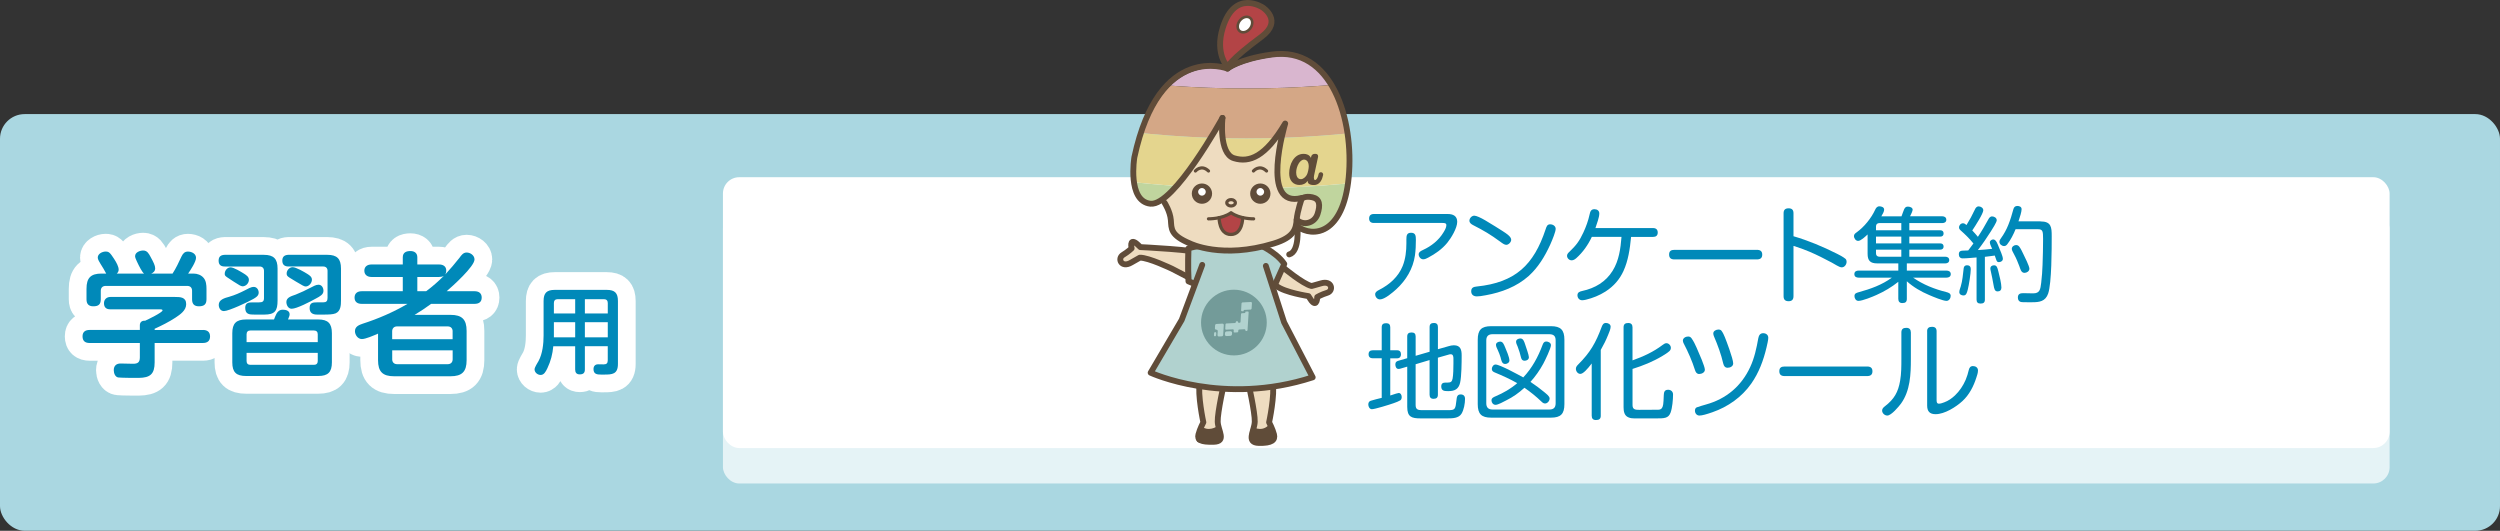 <?xml version="1.0" encoding="UTF-8"?><svg id="_レイヤー_2" xmlns="http://www.w3.org/2000/svg" xmlns:xlink="http://www.w3.org/1999/xlink" viewBox="0 0 1132.81 240.51"><rect x="0" y="0" width="1132.81" height="240.51" fill="#333333" stroke="none"/><defs><style>.cls-1,.cls-2,.cls-3,.cls-4,.cls-5,.cls-6,.cls-7{fill:none;}.cls-8{clip-path:url(#clippath);}.cls-2{stroke-width:1.5px;}.cls-2,.cls-3,.cls-4,.cls-5,.cls-6{stroke-linecap:round;stroke-linejoin:round;}.cls-2,.cls-3,.cls-4,.cls-6,.cls-7{stroke:#604c39;}.cls-9{fill:#0089b9;}.cls-10{fill:#ff5582;}.cls-11{fill:#e4d58e;}.cls-12{fill:#eedcc0;}.cls-13{fill:#fff;}.cls-14{fill:#e5f3f6;}.cls-15{fill:#739b99;}.cls-16{fill:#b34446;}.cls-17{fill:#b1d2cf;}.cls-18{fill:#c0d59e;}.cls-19{fill:#aad7e1;}.cls-20{fill:#d4a786;}.cls-21{fill:#d9b6cf;}.cls-22{fill:#604c39;}.cls-3{stroke-width:1.46px;}.cls-4{stroke-width:2.66px;}.cls-5{stroke:#fff;stroke-width:16.06px;}.cls-6{stroke-width:2.75px;}.cls-7{stroke-miterlimit:10;stroke-width:1.19px;}</style><clipPath id="clippath"><path class="cls-1" d="m576.75,25.78c-15.01,2.12-19.97,6.36-19.97,6.36,0,0-30.97-12.23-42.2,40.17,0,0-3.3,19.87,7.27,21.05,10.57,1.18,32.65-38.89,32.65-38.89,0,0-1.75,16.15,5.22,18.27,6.97,2.12,14.21-.53,23.21-15.71,0,0-11.73,38.83,7.51,33.71l-1.99,12.92c7,5.19,20.78,3.68,23.26-22.27,2.34-24.56-6.51-55.91-30.7-55.91-1.37,0-2.78.1-4.25.31"/></clipPath></defs><g id="_レイアウト"><rect class="cls-19" y="51.7" width="1132.81" height="188.8" rx="11.18" ry="11.18"/><rect class="cls-14" x="327.58" y="96.36" width="755.21" height="122.72" rx="7.38" ry="7.38"/><rect class="cls-13" x="327.58" y="80.3" width="755.21" height="122.72" rx="7.38" ry="7.38"/><path class="cls-13" d="m91.98,149.51c1.91,0,3.2.86,3.2,2.95s-1.29,2.95-3.2,2.95h-21.91v8.8c0,5.29-2.03,6.96-7.2,7.02-2.09,0-7.26,0-9.17-.18-1.48-.12-2.15-1.91-2.15-3.32,0-1.97,1.17-3.02,3.08-3.02s3.75.12,5.66.12c2.09,0,3.08-.62,3.08-2.89v-6.52h-22.77c-2.03,0-3.2-.92-3.2-3.02s1.35-2.89,3.2-2.89h22.77v-2.15c0-1.23.8-2.03,2.03-2.03h.37c1.11-.49,7.88-3.75,7.88-4.68,0-.49-.74-.49-1.11-.49h-22.59c-1.85,0-2.83-.92-2.83-2.77,0-1.72,1.23-2.83,2.89-2.83h29.24c2.46,0,5.11.06,5.11,3.26,0,2.89-2.71,4.68-4.92,6.16-2.83,1.85-6.09,3.51-9.36,4.99v.55h21.91Zm-26.71-25.54c-.86-.68-2.09-3.02-3.32-5.66-.37-.8-.74-1.66-.74-2.22,0-1.79,2.22-2.58,3.69-2.58,1.79,0,2.52,1.42,3.26,2.77,1.42,2.59,2.15,4.06,2.15,5.29s-.74,1.97-1.79,2.4h9.66c1.6-2.46,2.83-5.11,4.06-7.76.62-1.29,1.42-2.22,2.89-2.22,1.66,0,3.69.92,3.69,2.83,0,1.79-2.52,5.6-3.57,7.14h2.4c1.72,0,3.51.62,4.62,1.97,1.11,1.29,1.29,3.26,1.29,4.92v4.74c0,2.4-1.17,3.2-3.45,3.2-2.09,0-3.08-1.05-3.08-3.14v-3.88c0-1.42-.8-2.22-2.22-2.22h-36.93c-1.42,0-2.22.86-2.22,2.22v3.82c0,2.4-1.11,3.2-3.39,3.2-2.09,0-3.08-1.05-3.08-3.14v-4.8c0-4.92,1.91-6.89,6.83-6.89h2.09c-.31-.62-.86-1.6-1.23-2.22-2.22-3.57-2.59-4.19-2.59-5.05,0-1.72,2.09-2.71,3.57-2.71s1.97.49,3.75,3.2c1.17,1.79,2.15,3.63,2.15,4.99,0,.68-.31,1.35-.86,1.79h12.31Z"/><path class="cls-13" d="m119.55,115.47c4.43,0,6.22,1.78,6.22,6.22v14.46c0,4.68-1.17,6.4-6.03,6.4h-4.31c-2.4,0-4.31-.06-4.31-3.08,0-2.34,1.6-2.46,3.51-2.46h2.77c1.48,0,2.22-.37,2.22-1.91v-12.37c0-1.23-.74-1.97-1.97-1.97h-15.76c-1.79,0-2.83-.74-2.83-2.65s1.05-2.58,2.83-2.65h17.67Zm-15.57,18.96c2.4-.68,4.86-1.79,7.14-2.95,1.11-.55,2.52-1.48,3.88-1.48s2.22,1.29,2.22,2.59c0,1.48-1.29,2.22-2.46,2.89-2.22,1.29-11.08,5.48-13.3,5.48-1.54,0-2.34-1.42-2.34-2.83,0-2.34,2.58-3.08,4.86-3.69Zm.49-13.3c1.42,0,4.74,2.03,6.03,2.83,1.05.68,2.28,1.42,2.28,2.83,0,1.54-1.35,2.95-2.89,2.95-.37,0-.92-.25-1.35-.49-.43-.25-4.8-2.96-5.66-3.63-.92-.68-1.05-.86-1.05-1.6,0-1.48,1.23-2.89,2.65-2.89Zm20.8,21.05c.55-.98,1.35-1.85,2.89-1.85,1.35,0,3.08.43,3.08,2.09,0,.8-.49,1.6-.74,2.34h13.73c4.37,0,6.16,1.79,6.16,6.22v13.23c0,4.43-1.79,6.16-6.16,6.16h-32.75c-4.43,0-6.22-1.72-6.22-6.16v-13.23c0-4.43,1.79-6.22,6.22-6.22h12.68c.37-.92.68-1.79,1.11-2.58Zm18.71,9.29c0-1.11-.62-1.72-1.72-1.72h-28.81c-1.11,0-1.72.62-1.72,1.72v3.57h32.25v-3.57Zm-32.25,8.43v3.69c0,1.11.62,1.72,1.72,1.72h28.81c1.11,0,1.72-.62,1.72-1.72v-3.69h-32.25Zm36.56-44.44c4.43,0,6.22,1.78,6.22,6.22v14.46c0,2.15-.12,4.86-2.46,5.85-1.17.49-3.2.55-5.11.55h-3.32c-1.97,0-3.32-.8-3.32-2.95,0-2.4,1.35-2.59,3.32-2.59h2.77c1.48,0,2.03-.55,2.03-2.03v-12.25c0-1.23-.74-1.97-1.97-1.97h-15.7c-1.72,0-2.83-.74-2.83-2.65s1.11-2.58,2.83-2.65h17.54Zm-1.72,16.31c0,1.66-1.48,2.46-3.45,3.51-2.58,1.42-8.68,4.62-10.96,4.62-1.6,0-2.4-1.72-2.4-3.08,0-2.15,2.58-2.71,4.19-3.32,2.34-.92,4.68-2.03,6.89-3.2,1.05-.49,2.22-1.29,3.45-1.29,1.54,0,2.28,1.42,2.28,2.77Zm-9.6-2.52c-1.85-1.05-3.94-2.28-5.79-3.45-1.17-.74-1.29-1.17-1.29-1.91,0-1.42,1.29-2.83,2.71-2.83,1.54,0,5.36,2.22,6.71,3.08.99.62,2.03,1.35,2.03,2.59,0,1.48-1.35,3.08-2.83,3.08-.37,0-.74-.12-1.54-.55Z"/><path class="cls-13" d="m208.24,116.76c.8-1.11,1.66-2.34,3.2-2.34,1.66,0,3.57,1.29,3.57,3.14,0,3.2-9.97,12.13-12.62,14.4h12.68c1.85,0,3.2.86,3.2,2.89s-1.35,2.83-3.2,2.83h-19.7c-2.46,1.79-4.92,3.45-7.51,4.99h16.31c5.17,0,7.26,2.09,7.26,7.26v13.3c0,5.17-2.09,7.26-7.26,7.26h-25.61c-5.17,0-7.26-2.09-7.26-7.26v-12.06c-2.09.92-5.66,2.46-7.32,2.46-1.85,0-3.14-1.91-3.14-3.57,0-2.09,1.85-2.83,3.51-3.39,7.08-2.28,13.91-5.23,20.31-8.99h-20.8c-1.85,0-3.2-.86-3.2-2.83s1.35-2.89,3.2-2.89h18.65v-6.46h-14.22c-1.72,0-3.2-.92-3.2-2.83s1.42-2.83,3.2-2.83h14.22v-3.26c0-2.15,1.54-2.83,3.45-2.83s3.14.98,3.14,2.83v3.26h9.91c1.79,0,3.2.86,3.2,2.77,0,.62-.12,1.17-.43,1.72,2.28-2.46,4.43-4.99,6.46-7.57Zm-3.14,33.36c0-1.35-.86-2.22-2.22-2.22h-22.96c-1.35,0-2.22.86-2.22,2.22v3.57h27.39v-3.57Zm-27.39,12.68c0,1.35.86,2.22,2.22,2.22h22.96c1.35,0,2.22-.86,2.22-2.22v-4.06h-27.39v4.06Zm21.3-37.3h-9.91v6.46h4c2.83-2.09,5.48-4.43,8-6.96-.62.37-1.35.49-2.09.49Z"/><path class="cls-10" d="m265.02,156.89v10.55c0,1.59-.78,2.2-2.33,2.2-1.46,0-2.07-.82-2.07-2.2v-10.55h-9.91c-.34,3.62-1.12,6.68-2.67,9.95-.78,1.68-1.59,3.06-3.06,3.06-1.38,0-2.76-1.12-2.76-2.54,0-.9,1.33-2.93,1.81-3.79,1.81-3.32,2.28-7.8,2.28-11.54v-15.64c0-3.62,1.42-5.04,5.04-5.04h23.61c3.62,0,5.04,1.42,5.04,5.04v28.52c0,4.7-2.63,4.82-6.29,4.82h-1.38c-1.72,0-3.4-.17-3.4-2.46,0-1.33.69-2.2,2.11-2.2.82,0,1.68.04,2.5.04,1.29,0,1.85-.52,1.85-1.85v-6.38h-10.38Zm-4.39-21.32h-7.97c-1.08,0-1.68.65-1.68,1.72v4.74h9.65v-6.46Zm-9.65,10.42v6.85h9.65v-6.85h-9.65Zm24.42-3.96v-4.74c0-1.08-.6-1.72-1.68-1.72h-8.7v6.46h10.38Zm-10.38,3.96v6.85h10.38v-6.85h-10.38Z"/><path class="cls-5" d="m91.98,149.51c1.91,0,3.2.86,3.2,2.95s-1.29,2.95-3.2,2.95h-21.91v8.8c0,5.29-2.03,6.96-7.2,7.02-2.09,0-7.26,0-9.17-.18-1.48-.12-2.15-1.91-2.15-3.32,0-1.97,1.17-3.02,3.08-3.02s3.75.12,5.66.12c2.09,0,3.08-.62,3.08-2.89v-6.52h-22.77c-2.03,0-3.2-.92-3.2-3.02s1.35-2.89,3.2-2.89h22.77v-2.15c0-1.23.8-2.03,2.03-2.03h.37c1.11-.49,7.88-3.75,7.88-4.68,0-.49-.74-.49-1.11-.49h-22.59c-1.85,0-2.83-.92-2.83-2.77,0-1.72,1.23-2.83,2.89-2.83h29.24c2.46,0,5.11.06,5.11,3.26,0,2.89-2.71,4.68-4.92,6.16-2.83,1.85-6.09,3.51-9.36,4.99v.55h21.91Zm-26.71-25.54c-.86-.68-2.09-3.02-3.32-5.66-.37-.8-.74-1.66-.74-2.22,0-1.79,2.22-2.58,3.69-2.58,1.79,0,2.52,1.42,3.26,2.77,1.42,2.59,2.15,4.06,2.15,5.29s-.74,1.97-1.79,2.4h9.66c1.6-2.46,2.83-5.11,4.06-7.76.62-1.29,1.42-2.22,2.89-2.22,1.66,0,3.69.92,3.69,2.83,0,1.79-2.52,5.6-3.57,7.14h2.4c1.72,0,3.51.62,4.62,1.97,1.11,1.29,1.29,3.26,1.29,4.92v4.74c0,2.4-1.17,3.2-3.45,3.2-2.09,0-3.08-1.05-3.08-3.14v-3.88c0-1.42-.8-2.22-2.22-2.22h-36.93c-1.42,0-2.22.86-2.22,2.22v3.82c0,2.4-1.11,3.2-3.39,3.2-2.09,0-3.08-1.05-3.08-3.14v-4.8c0-4.92,1.91-6.89,6.83-6.89h2.09c-.31-.62-.86-1.6-1.23-2.22-2.22-3.57-2.59-4.19-2.59-5.05,0-1.72,2.09-2.71,3.57-2.71s1.97.49,3.75,3.2c1.17,1.79,2.15,3.63,2.15,4.99,0,.68-.31,1.35-.86,1.79h12.31Z"/><path class="cls-5" d="m119.55,115.47c4.43,0,6.22,1.78,6.22,6.22v14.46c0,4.68-1.17,6.4-6.03,6.4h-4.31c-2.4,0-4.31-.06-4.31-3.08,0-2.34,1.6-2.46,3.51-2.46h2.77c1.48,0,2.22-.37,2.22-1.91v-12.37c0-1.23-.74-1.97-1.97-1.97h-15.76c-1.79,0-2.83-.74-2.83-2.65s1.05-2.58,2.83-2.65h17.67Zm-15.57,18.96c2.4-.68,4.86-1.79,7.14-2.95,1.11-.55,2.52-1.48,3.88-1.48s2.22,1.29,2.22,2.59c0,1.48-1.29,2.22-2.46,2.89-2.22,1.29-11.08,5.48-13.3,5.48-1.54,0-2.34-1.42-2.34-2.83,0-2.34,2.58-3.08,4.86-3.69Zm.49-13.3c1.42,0,4.74,2.03,6.03,2.83,1.05.68,2.28,1.42,2.28,2.83,0,1.54-1.35,2.95-2.89,2.95-.37,0-.92-.25-1.35-.49-.43-.25-4.8-2.96-5.66-3.63-.92-.68-1.05-.86-1.05-1.6,0-1.48,1.23-2.89,2.65-2.89Zm20.8,21.05c.55-.98,1.35-1.85,2.89-1.85,1.35,0,3.08.43,3.08,2.09,0,.8-.49,1.6-.74,2.34h13.73c4.37,0,6.16,1.79,6.16,6.22v13.23c0,4.43-1.79,6.16-6.16,6.16h-32.75c-4.43,0-6.22-1.72-6.22-6.16v-13.23c0-4.43,1.79-6.22,6.22-6.22h12.68c.37-.92.68-1.79,1.11-2.58Zm18.71,9.29c0-1.11-.62-1.72-1.72-1.72h-28.81c-1.11,0-1.72.62-1.72,1.72v3.57h32.25v-3.57Zm-32.25,8.43v3.69c0,1.11.62,1.72,1.72,1.72h28.81c1.11,0,1.72-.62,1.72-1.72v-3.69h-32.25Zm36.56-44.44c4.43,0,6.22,1.78,6.22,6.22v14.46c0,2.15-.12,4.86-2.46,5.85-1.17.49-3.2.55-5.11.55h-3.32c-1.97,0-3.32-.8-3.32-2.95,0-2.4,1.35-2.59,3.32-2.59h2.77c1.48,0,2.03-.55,2.03-2.03v-12.25c0-1.23-.74-1.97-1.97-1.97h-15.7c-1.72,0-2.83-.74-2.83-2.65s1.11-2.58,2.83-2.65h17.54Zm-1.72,16.31c0,1.66-1.48,2.46-3.45,3.51-2.58,1.42-8.68,4.62-10.96,4.62-1.6,0-2.4-1.72-2.4-3.08,0-2.15,2.58-2.71,4.19-3.32,2.34-.92,4.68-2.03,6.89-3.2,1.05-.49,2.22-1.29,3.45-1.29,1.54,0,2.28,1.42,2.28,2.77Zm-9.6-2.52c-1.85-1.05-3.94-2.28-5.79-3.45-1.17-.74-1.29-1.17-1.29-1.91,0-1.42,1.29-2.83,2.71-2.83,1.54,0,5.36,2.22,6.71,3.08.99.62,2.03,1.35,2.03,2.59,0,1.48-1.35,3.08-2.83,3.08-.37,0-.74-.12-1.54-.55Z"/><path class="cls-5" d="m208.24,116.76c.8-1.11,1.66-2.34,3.2-2.34,1.66,0,3.57,1.29,3.57,3.14,0,3.2-9.97,12.13-12.62,14.4h12.68c1.85,0,3.2.86,3.2,2.89s-1.35,2.83-3.2,2.83h-19.7c-2.46,1.79-4.92,3.45-7.51,4.99h16.31c5.17,0,7.26,2.09,7.26,7.26v13.3c0,5.17-2.09,7.26-7.26,7.26h-25.61c-5.17,0-7.26-2.09-7.26-7.26v-12.06c-2.09.92-5.66,2.46-7.32,2.46-1.85,0-3.14-1.91-3.14-3.57,0-2.09,1.85-2.83,3.51-3.39,7.08-2.28,13.91-5.23,20.31-8.99h-20.8c-1.85,0-3.2-.86-3.2-2.83s1.35-2.89,3.2-2.89h18.65v-6.46h-14.22c-1.72,0-3.2-.92-3.2-2.83s1.42-2.83,3.2-2.83h14.22v-3.26c0-2.15,1.54-2.83,3.45-2.83s3.14.98,3.14,2.83v3.26h9.91c1.79,0,3.2.86,3.2,2.77,0,.62-.12,1.17-.43,1.72,2.28-2.46,4.43-4.99,6.46-7.57Zm-3.14,33.36c0-1.35-.86-2.22-2.22-2.22h-22.96c-1.35,0-2.22.86-2.22,2.22v3.57h27.39v-3.57Zm-27.39,12.68c0,1.35.86,2.22,2.22,2.22h22.96c1.35,0,2.22-.86,2.22-2.22v-4.06h-27.39v4.06Zm21.3-37.3h-9.91v6.46h4c2.83-2.09,5.48-4.43,8-6.96-.62.37-1.35.49-2.09.49Z"/><path class="cls-5" d="m265.02,156.89v10.55c0,1.59-.78,2.2-2.33,2.2-1.46,0-2.07-.82-2.07-2.2v-10.55h-9.91c-.34,3.62-1.12,6.68-2.67,9.95-.78,1.68-1.59,3.06-3.06,3.06-1.38,0-2.76-1.12-2.76-2.54,0-.9,1.33-2.93,1.81-3.79,1.81-3.32,2.28-7.8,2.28-11.54v-15.64c0-3.62,1.42-5.04,5.04-5.04h23.61c3.62,0,5.04,1.42,5.04,5.04v28.52c0,4.7-2.63,4.82-6.29,4.82h-1.38c-1.72,0-3.4-.17-3.4-2.46,0-1.33.69-2.2,2.11-2.2.82,0,1.68.04,2.5.04,1.29,0,1.85-.52,1.85-1.85v-6.38h-10.38Zm-4.39-21.32h-7.97c-1.08,0-1.68.65-1.68,1.72v4.74h9.65v-6.46Zm-9.65,10.42v6.85h9.65v-6.85h-9.65Zm24.42-3.96v-4.74c0-1.08-.6-1.72-1.68-1.72h-8.7v6.46h10.38Zm-10.38,3.96v6.85h10.38v-6.85h-10.38Z"/><path class="cls-9" d="m91.98,149.51c1.91,0,3.2.86,3.2,2.95s-1.29,2.95-3.2,2.95h-21.91v8.8c0,5.29-2.03,6.96-7.2,7.02-2.09,0-7.26,0-9.17-.18-1.48-.12-2.15-1.91-2.15-3.32,0-1.97,1.17-3.02,3.08-3.02s3.75.12,5.66.12c2.09,0,3.08-.62,3.08-2.89v-6.52h-22.77c-2.03,0-3.2-.92-3.2-3.02s1.35-2.89,3.2-2.89h22.77v-2.15c0-1.23.8-2.03,2.03-2.03h.37c1.11-.49,7.88-3.75,7.88-4.68,0-.49-.74-.49-1.11-.49h-22.59c-1.85,0-2.83-.92-2.83-2.77,0-1.72,1.23-2.83,2.89-2.83h29.24c2.46,0,5.11.06,5.11,3.26,0,2.89-2.71,4.68-4.92,6.16-2.83,1.85-6.09,3.51-9.36,4.99v.55h21.91Zm-26.71-25.54c-.86-.68-2.09-3.02-3.32-5.66-.37-.8-.74-1.66-.74-2.22,0-1.79,2.22-2.58,3.69-2.58,1.79,0,2.52,1.42,3.26,2.77,1.42,2.59,2.15,4.06,2.15,5.29s-.74,1.97-1.79,2.4h9.66c1.6-2.46,2.83-5.11,4.06-7.76.62-1.29,1.42-2.22,2.89-2.22,1.66,0,3.69.92,3.69,2.83,0,1.79-2.52,5.6-3.57,7.14h2.4c1.72,0,3.51.62,4.62,1.97,1.11,1.29,1.29,3.26,1.29,4.92v4.74c0,2.4-1.17,3.2-3.45,3.2-2.09,0-3.08-1.05-3.08-3.14v-3.88c0-1.42-.8-2.22-2.22-2.22h-36.93c-1.42,0-2.22.86-2.22,2.22v3.82c0,2.4-1.11,3.2-3.39,3.2-2.09,0-3.08-1.05-3.08-3.14v-4.8c0-4.92,1.91-6.89,6.83-6.89h2.09c-.31-.62-.86-1.6-1.23-2.22-2.22-3.57-2.59-4.19-2.59-5.05,0-1.72,2.09-2.71,3.57-2.71s1.97.49,3.75,3.2c1.17,1.79,2.15,3.63,2.15,4.99,0,.68-.31,1.35-.86,1.79h12.31Z"/><path class="cls-9" d="m119.55,115.47c4.43,0,6.22,1.78,6.22,6.22v14.46c0,4.68-1.17,6.4-6.03,6.4h-4.31c-2.4,0-4.31-.06-4.31-3.08,0-2.34,1.6-2.46,3.51-2.46h2.77c1.48,0,2.22-.37,2.22-1.91v-12.37c0-1.23-.74-1.97-1.97-1.97h-15.76c-1.79,0-2.83-.74-2.83-2.65s1.05-2.58,2.83-2.65h17.67Zm-15.57,18.96c2.4-.68,4.86-1.79,7.14-2.95,1.11-.55,2.52-1.48,3.88-1.48s2.22,1.29,2.22,2.59c0,1.48-1.29,2.22-2.46,2.89-2.22,1.29-11.08,5.48-13.3,5.48-1.54,0-2.34-1.42-2.34-2.83,0-2.34,2.58-3.08,4.86-3.69Zm.49-13.3c1.42,0,4.74,2.03,6.03,2.83,1.05.68,2.28,1.42,2.28,2.83,0,1.54-1.35,2.95-2.89,2.95-.37,0-.92-.25-1.35-.49-.43-.25-4.8-2.96-5.66-3.63-.92-.68-1.05-.86-1.05-1.6,0-1.48,1.23-2.89,2.65-2.89Zm20.8,21.05c.55-.98,1.35-1.85,2.89-1.85,1.35,0,3.08.43,3.08,2.09,0,.8-.49,1.6-.74,2.34h13.73c4.37,0,6.16,1.79,6.16,6.22v13.23c0,4.43-1.79,6.16-6.16,6.16h-32.75c-4.43,0-6.22-1.72-6.22-6.16v-13.23c0-4.43,1.79-6.22,6.22-6.22h12.68c.37-.92.68-1.79,1.11-2.58Zm18.71,9.29c0-1.11-.62-1.72-1.72-1.72h-28.81c-1.11,0-1.72.62-1.72,1.72v3.57h32.25v-3.57Zm-32.25,8.43v3.69c0,1.11.62,1.72,1.72,1.72h28.81c1.11,0,1.72-.62,1.72-1.72v-3.69h-32.25Zm36.56-44.44c4.43,0,6.22,1.78,6.22,6.22v14.46c0,2.15-.12,4.86-2.46,5.85-1.17.49-3.2.55-5.11.55h-3.32c-1.97,0-3.32-.8-3.32-2.95,0-2.4,1.35-2.59,3.32-2.59h2.77c1.48,0,2.03-.55,2.03-2.03v-12.25c0-1.23-.74-1.97-1.97-1.97h-15.7c-1.72,0-2.83-.74-2.83-2.65s1.11-2.58,2.83-2.65h17.54Zm-1.72,16.31c0,1.66-1.48,2.46-3.45,3.51-2.58,1.42-8.68,4.62-10.96,4.62-1.6,0-2.4-1.72-2.4-3.08,0-2.15,2.58-2.71,4.19-3.32,2.34-.92,4.68-2.03,6.89-3.2,1.05-.49,2.22-1.29,3.45-1.29,1.54,0,2.28,1.42,2.28,2.77Zm-9.6-2.52c-1.85-1.05-3.94-2.28-5.79-3.45-1.17-.74-1.29-1.17-1.29-1.91,0-1.42,1.29-2.83,2.71-2.83,1.54,0,5.36,2.22,6.71,3.08.99.62,2.03,1.35,2.03,2.59,0,1.48-1.35,3.08-2.83,3.08-.37,0-.74-.12-1.54-.55Z"/><path class="cls-9" d="m208.24,116.76c.8-1.11,1.66-2.34,3.2-2.34,1.66,0,3.57,1.29,3.57,3.14,0,3.2-9.97,12.13-12.62,14.4h12.68c1.85,0,3.2.86,3.2,2.89s-1.35,2.83-3.2,2.83h-19.7c-2.46,1.79-4.92,3.45-7.51,4.99h16.31c5.17,0,7.26,2.09,7.26,7.26v13.3c0,5.17-2.09,7.26-7.26,7.26h-25.61c-5.17,0-7.26-2.09-7.26-7.26v-12.06c-2.09.92-5.66,2.46-7.32,2.46-1.85,0-3.14-1.91-3.14-3.57,0-2.09,1.85-2.83,3.51-3.39,7.08-2.28,13.91-5.23,20.31-8.99h-20.8c-1.85,0-3.2-.86-3.2-2.83s1.35-2.89,3.2-2.89h18.65v-6.46h-14.22c-1.72,0-3.2-.92-3.2-2.83s1.42-2.83,3.2-2.83h14.22v-3.26c0-2.15,1.54-2.83,3.45-2.83s3.14.98,3.14,2.83v3.26h9.91c1.79,0,3.2.86,3.2,2.77,0,.62-.12,1.17-.43,1.72,2.28-2.46,4.43-4.99,6.46-7.57Zm-3.14,33.36c0-1.35-.86-2.22-2.22-2.22h-22.96c-1.35,0-2.22.86-2.22,2.22v3.57h27.39v-3.57Zm-27.39,12.68c0,1.35.86,2.22,2.22,2.22h22.96c1.35,0,2.22-.86,2.22-2.22v-4.06h-27.39v4.06Zm21.3-37.3h-9.91v6.46h4c2.83-2.09,5.48-4.43,8-6.96-.62.37-1.35.49-2.09.49Z"/><path class="cls-9" d="m265.02,156.89v10.55c0,1.59-.78,2.2-2.33,2.2-1.46,0-2.07-.82-2.07-2.2v-10.55h-9.91c-.34,3.62-1.12,6.68-2.67,9.95-.78,1.68-1.59,3.06-3.06,3.06-1.38,0-2.76-1.12-2.76-2.54,0-.9,1.33-2.93,1.81-3.79,1.81-3.32,2.28-7.8,2.28-11.54v-15.64c0-3.62,1.42-5.04,5.04-5.04h23.61c3.62,0,5.04,1.42,5.04,5.04v28.52c0,4.7-2.63,4.82-6.29,4.82h-1.38c-1.72,0-3.4-.17-3.4-2.46,0-1.33.69-2.2,2.11-2.2.82,0,1.68.04,2.5.04,1.29,0,1.85-.52,1.85-1.85v-6.38h-10.38Zm-4.39-21.32h-7.97c-1.08,0-1.68.65-1.68,1.72v4.74h9.65v-6.46Zm-9.65,10.42v6.85h9.65v-6.85h-9.65Zm24.42-3.96v-4.74c0-1.08-.6-1.72-1.68-1.72h-8.7v6.46h10.38Zm-10.38,3.96v6.85h10.38v-6.85h-10.38Z"/><path class="cls-12" d="m547.8,130.47l-16.74-8.69s-10.69-5.14-14.58-5.02c0,0-1.16.61-3.93,2.23-4.43,2.61-6.39-1.87-3.69-3.5,2.35-1.41,3.91-2.96,3.91-2.96,0,0-1.12-4.61,2.04-2.31,0,0,.91.74,1.93,1.75,0,0,25.66,1.17,30.01,3.15"/><path class="cls-4" d="m547.8,130.47l-16.74-8.69s-10.69-5.14-14.58-5.02c0,0-1.16.61-3.93,2.23-4.43,2.61-6.39-1.87-3.69-3.5,2.35-1.41,3.91-2.96,3.91-2.96,0,0-1.12-4.61,2.04-2.31,0,0,.91.74,1.93,1.75,0,0,25.66,1.17,30.01,3.15"/><path class="cls-12" d="m565.57,173.09s3.14,13.86,2.99,18.01c-.15,4.15-4.13,9.46,1.83,9.61,5.96.15,7.52-1.35,6.9-3.82-.62-2.47-2.23-5.52-2.23-5.52,0,0,2.71-12.48,1.63-18.28"/><path class="cls-4" d="m565.57,173.09s3.14,13.86,2.99,18.01c-.15,4.15-4.13,9.46,1.83,9.61,5.96.15,7.52-1.35,6.9-3.82-.62-2.47-2.23-5.52-2.23-5.52,0,0,2.71-12.48,1.63-18.28"/><path class="cls-12" d="m554.76,173.09s-3.14,13.86-2.99,18.01c.15,4.15,4.13,8.95-1.83,9.09-5.96.15-7.52-.84-6.9-3.31.62-2.47,2.23-5.52,2.23-5.52,0,0-2.71-12.48-1.63-18.28"/><path class="cls-4" d="m554.76,173.09s-3.14,13.86-2.99,18.01c.15,4.15,4.13,8.95-1.83,9.09-5.96.15-7.52-.84-6.9-3.31.62-2.47,2.23-5.52,2.23-5.52,0,0-2.71-12.48-1.63-18.28"/><path class="cls-22" d="m567.18,193.16s4.19,3,7.62-.47c0,0,3.45,7.4.78,7.76-2.67.36-12.61,3.44-8.4-7.3"/><path class="cls-22" d="m551.53,193.16s-4.19,3-7.62-.47c0,0-3.45,7.4-.78,7.76,2.67.36,12.61,3.44,8.4-7.3"/><path class="cls-12" d="m578.42,129.6c3.74,2.97,14.46,4.57,14.46,4.57.75,1.22,1.45,2.17,1.45,2.17,2.51,3.01,2.54-1.74,2.54-1.74,0,0,1.89-1.13,4.51-1.93,3.02-.92,2.2-5.74-2.73-4.29-3.07.91-4.35,1.21-4.35,1.21-3.81-.83-12.93-8.41-12.93-8.41l-9.86-7.95"/><path class="cls-4" d="m578.42,129.6c3.74,2.97,14.46,4.57,14.46,4.57.75,1.22,1.45,2.17,1.45,2.17,2.51,3.01,2.54-1.74,2.54-1.74,0,0,1.89-1.13,4.51-1.93,3.02-.92,2.2-5.74-2.73-4.29-3.07.91-4.35,1.21-4.35,1.21-3.81-.83-12.93-8.41-12.93-8.41l-9.86-7.95"/><path class="cls-17" d="m569.36,110.35s8.79,3.53,12.58,9.25l-4.53,10.11-8.31-1.46"/><path class="cls-4" d="m569.36,110.35s8.79,3.53,12.58,9.25l-4.53,10.11-8.31-1.46"/><path class="cls-17" d="m557.11,113.14s-12.1-3.41-18.61-.51c0,0-.33,8.59.06,14.83l3.11,1.3"/><path class="cls-6" d="m557.11,113.14s-12.1-3.41-18.61-.51c0,0-.33,8.59.06,14.83l3.11,1.3"/><path class="cls-17" d="m571.14,113.57l1.79,4.4,8.57,28.06,12.96,24.95c-40.5,13.2-73.42-2.09-73.42-2.09l14.07-23.93,11.98-32.27"/><path class="cls-15" d="m574,146.16c0,8.22-6.67,14.89-14.89,14.89s-14.89-6.67-14.89-14.89,6.67-14.89,14.89-14.89,14.89,6.67,14.89,14.89"/><path class="cls-17" d="m563.07,137.03c-.27.01-.5.24-.51.51l-.16,2.57c0,.12-.02.21-.02.21,0,0-.02.09-.02.21-.02.31.22.54.52.53l.45-.02c.11,0,.21-.1.22-.22v-.17c.02-.12.12-.21.23-.22l2.84-.15c.27-.01.5-.24.51-.51l.15-2.4c.02-.31-.22-.54-.52-.53l-3.69.19Zm-8.04,14.47c-.03.46.32.81.78.78l1.69-.09c.39-.02.72-.35.74-.74l.04-.59c.03-.46-.32-.81-.78-.78l-1.69.09c-.39.02-.72.35-.74.74l-.04.59Zm9.25-9.86c0,.12-.11.21-.22.22l-1.35.07c-.2.01-.37.18-.38.37l-.22,3.58c-.01.2-.18.36-.38.37l-.39.02c-.22.01-.38-.16-.37-.37.01-.22-.15-.38-.37-.37h-.24c-.2.02-.37.19-.38.39v.08c-.02.2-.19.36-.38.37l-3.92.21c-.2.01-.37.18-.38.38l-.11,2.06c-.01.22.16.38.37.37l3.13-.17c.22-.01.38.16.36.38l-.06.69c-.02.22.15.39.36.38l1.35-.07c.2-.01.37-.18.38-.37l.03-.55c.01-.2.18-.36.38-.37l2.44-.13c.22-.01.38.16.37.37v.05c-.02.22.15.38.37.37h.24c.2-.02.37-.19.38-.39l.5-8.07c.01-.22-.15-.38-.37-.37l-.92.05c-.12,0-.22.1-.22.22v.23Zm-13.77,7.1c-.02.38.27.67.64.65.38-.02.66.27.64.65l-.11,1.78c-.02.38.27.67.64.65l1.31-.07c.32-.02.6-.29.62-.62l.28-4.48c.02-.38-.27-.67-.64-.65l-2.68.14c-.32.02-.6.29-.62.62l-.08,1.33Zm-.44,3.15c-.02.29.2.51.49.5.25-.01.47-.23.49-.48l.06-.92c.02-.29-.2-.51-.49-.5-.25.01-.47.23-.49.49l-.06.92Z"/><g class="cls-8"><path class="cls-21" d="m633.87,34.98c-46.01,6.83-92.1,6.83-138.11,0V12.36c46.01,6.83,92.1,6.83,138.11,0v22.63"/><path class="cls-20" d="m633.87,57.61c-46.01,6.83-92.1,6.83-138.11,0v-22.63c46.01,6.83,92.1,6.83,138.11,0v22.63Z"/><path class="cls-11" d="m633.87,80.24c-46.01,6.83-92.1,6.83-138.11,0v-22.63c46.01,6.83,92.1,6.83,138.11,0v22.63Z"/><path class="cls-18" d="m633.87,102.87c-46.01,6.83-92.1,6.83-138.11,0v-22.63c46.01,6.83,92.1,6.83,138.11,0v22.63"/></g><path class="cls-12" d="m526.62,89.6s3.6,5.8,3.93,9.76c.33,3.96-.31,6.84,8.76,10.65,0,0,14.33,7.21,37.86,0,9.45-2.9,10.06-6.85,10.38-10.81.33-3.96,2.31-9.59,2.31-9.59-19.24,5.12-7.51-33.98-7.51-33.98-9,15.18-16.24,17.83-23.21,15.71-6.97-2.12-5.22-18.27-5.22-18.27,0,0-7.93,12.98-19.76,28.33,0,0-4.61,7.49-7.54,8.2"/><path class="cls-12" d="m590.77,89.96s1.46-1.28,4.79-.57c3.34.71,3.72,3.43,2.35,7.61-1.37,4.18-6.4,5.43-9.45,2.56"/><path class="cls-16" d="m557.82,96.85l-5.43,2.24s-.05,7.6,5.33,7.6,5.35-7.6,5.35-7.6l-5.26-2.24Z"/><path class="cls-4" d="m573.59,120.49l8.26,25.54,12.96,24.95c-40.5,13.2-73.42-2.09-73.42-2.09l14.07-23.93,9.3-24.93"/><path class="cls-4" d="m589.86,89.96s-1.98,5.63-2.31,9.59c-.33,3.96-.93,7.92-10.39,10.81-23.53,7.21-37.86,0-37.86,0-9.07-3.81-8.43-6.69-8.76-10.65-.33-3.96-2.84-7.83-2.84-7.83"/><path class="cls-4" d="m589.86,89.96s1.46-1.28,4.79-.57c3.34.71,3.72,3.43,2.35,7.61-1.37,4.18-6.4,5.43-9.45,2.56"/><path class="cls-4" d="m584.17,115.29c4.83-1.31,3.71-12.68,3.71-12.68,7,5.19,20.78,3.68,23.25-22.27,2.47-25.95-7.54-59.48-34.95-55.61-15,2.12-19.97,6.36-19.97,6.36"/><path class="cls-4" d="m553.92,53.42s-1.75,16.15,5.22,18.27c6.97,2.12,14.21-.53,23.21-15.71,0,0-11.73,38.83,7.51,33.71"/><path class="cls-22" d="m549.23,87.74c0,2.54-2.06,4.6-4.6,4.6s-4.6-2.06-4.6-4.6,2.06-4.6,4.6-4.6,4.6,2.06,4.6,4.6"/><path class="cls-13" d="m546.35,86.93c0,.95-.77,1.72-1.72,1.72s-1.72-.77-1.72-1.72.77-1.72,1.72-1.72,1.72.77,1.72,1.72"/><path class="cls-22" d="m575.68,87.74c0,2.54-2.06,4.6-4.6,4.6s-4.6-2.06-4.6-4.6,2.06-4.6,4.6-4.6,4.6,2.06,4.6,4.6"/><path class="cls-13" d="m572.8,86.93c0,.95-.77,1.72-1.72,1.72s-1.72-.77-1.72-1.72.77-1.72,1.72-1.72,1.72.77,1.72,1.72"/><path class="cls-3" d="m567.97,77.48s2.67-3.14,5.93,0"/><path class="cls-3" d="m541.67,77.48s2.67-3.14,5.93,0"/><path class="cls-22" d="m595.35,80.3c0-.4.13-1.02.22-1.41l1.66-7.69c.02-.11.04-.27.04-.38,0-.77-.53-1.11-1.24-1.11-.49,0-.88.02-1.33.35-.24.18-.44.46-.51.71l-.18.77c-.68-1.33-1.86-1.83-3.31-1.83-4.46,0-6.54,4.95-6.54,8.8,0,1.41.29,2.83,1.28,3.91.86.95,2.08,1.39,3.34,1.39,1.59,0,2.87-.6,3.8-1.9-.29,2.14,2.86,1.93,2.86,1.93.44,0,.91-.08,1.4-.3,1.34-.6,2.25-2.03,2.7-4.26.12-.56-.25-1.11-.81-1.23-.57-.12-1.12.25-1.23.81-.28,1.38-.75,2.29-1.34,2.67-.89.37-.81-1.25-.81-1.25m-3.23-.99c-.53.88-1.55,1.9-2.65,1.9-1.66,0-2.14-1.7-2.14-3.05s.42-2.83,1.13-4.02c.53-.88,1.39-1.81,2.52-1.81.38,0,.77.18,1.08.42.75.55.97,1.77.97,2.65,0,.99-.4,3.05-.91,3.91"/><path class="cls-3" d="m559.77,91.89c0,.8-.87,1.45-1.94,1.45s-1.94-.65-1.94-1.45.87-1.45,1.94-1.45,1.94.65,1.94,1.45Z"/><path class="cls-3" d="m568.05,99.16s-6.16.14-10.23-2.77c-4.06,2.91-10.23,2.77-10.23,2.77"/><path class="cls-2" d="m552.4,98.63s-.05,7.6,5.33,7.6,5.35-7.6,5.35-7.6"/><path class="cls-16" d="m556.29,30.36s-5.9-5.86-2.23-17.74c5.5-17.78,18.11-9.22,18.11-9.22,0,0,9.36,5.92-.59,13.27-14.56,10.75-15.29,13.7-15.29,13.7"/><path class="cls-4" d="m556.29,30.36s-5.9-5.86-2.23-17.74c5.5-17.78,18.11-9.22,18.11-9.22,0,0,9.36,5.92-.59,13.27-14.56,10.75-15.29,13.7-15.29,13.7Z"/><path class="cls-13" d="m566.45,12.93c-1.29,1.66-3.37,2.21-4.66,1.21-1.29-.99-1.28-3.15,0-4.81,1.29-1.66,3.37-2.21,4.66-1.21,1.29.99,1.28,3.15,0,4.81"/><path class="cls-7" d="m566.45,12.93c-1.29,1.66-3.37,2.21-4.66,1.21-1.29-.99-1.28-3.15,0-4.81,1.29-1.66,3.37-2.21,4.66-1.21,1.29.99,1.28,3.15,0,4.81Z"/><path class="cls-4" d="m556.21,31.09s-30.97-12.23-42.2,40.17c0,0-3.3,19.87,7.27,21.05,10.57,1.18,32.65-38.89,32.65-38.89"/><path class="cls-9" d="m622.5,101.03c-1.32,0-2.12-.66-2.12-2.03s.8-2.03,2.12-2.03h33.51c2.36,0,4.29.85,4.29,3.54,0,2.83-2.74,7.36-4.53,9.53-2.36,2.88-5.43,5-8.64,6.7-.71.38-1.46.76-2.22.76-1.23,0-2.08-1.18-2.08-2.31,0-.8.61-1.32,1.98-1.94,3.73-1.7,7.13-4.39,9.25-7.93.57-.94,1.32-2.17,1.32-3.3,0-.99-.99-.99-1.75-.99h-31.15Zm19.07,7.55c0,2.41-.09,4.81-.42,7.13-.85,5.99-4.01,11.28-8.45,15.34-1.56,1.42-5.24,4.62-7.41,4.62-1.27,0-2.17-1.18-2.17-2.36,0-.85.71-1.42,1.93-2.03,4.62-2.36,8.54-5.85,10.52-10.71,1.32-3.3,1.7-6.89,1.7-10.29v-1.84c0-1.7.19-2.97,2.12-2.97,2.08,0,2.17,1.46,2.17,3.11Z"/><path class="cls-9" d="m668.05,97.73c.9,0,2.88.9,4.96,2.12,3.02,1.79,6.47,3.96,7.79,4.81,2.31,1.46,3.96,2.69,3.96,4.01,0,1.04-1.18,2.27-2.22,2.27-.8,0-1.6-.57-2.74-1.42-4.58-3.35-7.32-4.96-12.37-7.55-.8-.42-1.6-.99-1.6-1.98,0-1.13,1.09-2.27,2.22-2.27Zm36.86,5.99c0,1.23-1.37,4.67-2.45,7.08-2.41,5.29-5.43,10.34-9.77,14.25-5.43,4.86-12.37,7.46-19.44,8.73-2.03.38-3.02.52-4.06.52-1.46,0-2.55-.75-2.55-2.31,0-1.7,1.13-2.03,2.55-2.17,8.73-.9,15.2-3.35,20.2-7.65,4.86-4.2,8.26-10.15,10.95-18.22.42-1.32.75-2.31,2.08-2.31,1.23,0,2.5.76,2.5,2.08Z"/><path class="cls-9" d="m749.04,103.34c1.32,0,2.12.66,2.12,2.03s-.8,1.98-2.12,1.98h-9.96c-.52,5.48-1.32,10.81-3.44,15.43-1.65,3.63-4.25,6.8-8.12,9.3-2.74,1.75-5.76,2.97-8.92,3.73-.57.14-1.27.24-1.7.24-1.27,0-2.12-1.04-2.12-2.27,0-1.32,1.04-1.7,2.17-1.94,5.76-1.23,10.67-4.11,13.78-9.16,2.88-4.63,3.59-10.05,4.01-15.34h-13.45c-1.7,3.63-4.06,6.99-7.03,9.63-.61.52-1.27.99-2.12.99-1.08,0-2.08-.94-2.08-2.08,0-.75.57-1.32,1.08-1.79,3.07-2.93,4.53-4.86,6.32-8.73,1.23-2.64,2.22-5.38,2.83-8.21.28-1.32.66-2.36,2.17-2.36,1.23,0,2.22.66,2.22,1.94,0,.9-.28,2.08-.66,3.3-.38,1.18-.75,2.31-1.09,3.3h26.1Z"/><path class="cls-9" d="m758.72,117.55c-1.51,0-2.41-.61-2.41-2.22s.94-2.12,2.41-2.12h37.38c1.51,0,2.41.61,2.41,2.17s-.9,2.17-2.41,2.17h-37.38Z"/><path class="cls-9" d="m832.16,114.86c1.27.61,3.02,1.56,4.06,2.41.38.33.52.85.52,1.32,0,1.23-.9,2.55-2.22,2.55-.57,0-1.42-.38-2.22-.85-.85-.52-1.51-.9-2.31-1.32-3.21-1.7-6.61-3.45-10.05-4.91-2.36-.99-4.77-1.89-7.27-2.64v22.8c0,1.51-.71,2.27-2.22,2.27s-2.27-.71-2.27-2.27v-37.61c0-1.51.76-2.22,2.27-2.22s2.22.71,2.22,2.22v10.43c6.75,1.98,13.21,4.67,19.49,7.83Z"/><path class="cls-9" d="m861.62,98.01c.52-1.32.8-2.36,1.18-3.16.38-.8.8-1.23,1.7-1.23.85,0,2.17.38,2.17,1.42,0,.47-.75,2.22-1.18,2.97h14.68c.94,0,1.75.52,1.75,1.56s-.8,1.51-1.75,1.51h-15.01v3.26h14.02c.94,0,1.51.47,1.51,1.46s-.61,1.42-1.51,1.42h-14.02v3.07h14.02c.94,0,1.51.47,1.51,1.46,0,.9-.61,1.37-1.51,1.37h-14.02v3.21h16.33c.94,0,1.75.47,1.75,1.51s-.8,1.51-1.75,1.51h-17.46v3.26h17.98c1.04,0,1.93.47,1.93,1.6s-.9,1.6-1.93,1.6h-15.15c4.67,3.21,9.67,5.19,15.15,6.56.9.24,1.89.57,1.89,1.7,0,1.04-.71,2.27-1.89,2.27-1.6,0-6.09-1.89-7.74-2.6-3.78-1.6-7.17-3.54-10.24-6.28v7.93c0,1.46-.66,1.94-2.08,1.94-1.23,0-1.79-.75-1.79-1.94v-7.69c-3.02,2.41-6.37,4.39-9.86,5.95-1.75.8-6.37,2.69-8.21,2.69-1.13,0-1.79-1.13-1.79-2.17,0-1.23.9-1.46,1.89-1.75,5.47-1.51,10.52-3.3,15.06-6.61h-15.06c-1.04,0-1.94-.42-1.94-1.6s.9-1.6,1.94-1.6h17.98v-3.26h-9.58c-3.11,0-4.34-1.23-4.34-4.34v-8.78c-1.04.99-3.07,2.93-4.29,2.93-1.08,0-1.89-1.18-1.89-2.22,0-.8.66-1.27,1.27-1.7,3.35-2.41,6.61-6.42,8.31-10.15.38-.85.9-1.6,1.93-1.6.94,0,2.17.38,2.17,1.51,0,.85-.66,1.98-1.27,3.02h9.16Zm-10,3.07c-.99,0-1.56.57-1.56,1.51v1.75h11.47v-3.26h-9.91Zm-1.56,6.14v3.07h11.47v-3.07h-11.47Zm11.47,5.9h-11.47v1.7c0,.94.57,1.51,1.56,1.51h9.91v-3.21Z"/><path class="cls-9" d="m888.43,104.43c-.42-.38-.75-.8-.75-1.37,0-.99.8-1.89,1.79-1.89.61,0,1.13.38,1.6.8,1.42-2.27,2.64-4.58,3.78-6.99.33-.75.8-1.46,1.75-1.46s2.08.71,2.08,1.75c0,1.46-3.54,6.99-5,9.16.9.94,1.75,1.89,2.55,2.88,1.7-2.5,3.21-5.14,4.67-7.79.38-.71.85-1.46,1.75-1.46.99,0,2.12.66,2.12,1.75,0,.85-2.08,4.15-2.64,5-1.84,2.93-3.78,5.76-5.9,8.5,2.17-.09,4.34-.33,6.46-.57-.33-.85-1.04-2.03-1.04-2.93,0-.76.8-1.32,1.56-1.32,1.32,0,2.08,2.45,2.5,3.45.52,1.27,1.84,4.15,1.84,5.33,0,.94-.9,1.51-1.79,1.51-.71,0-.94-.24-1.27-1.23-.24-.71-.47-1.32-.61-1.75-1.51.24-2.97.38-4.48.57v19.4c0,1.32-.66,1.79-1.98,1.79-1.23,0-1.79-.61-1.79-1.79v-19.11c-2.08.14-4.2.42-6.28.42-1.13,0-1.75-.71-1.75-1.84,0-1.51.85-1.7,2.74-1.7.42,0,.99-.05,1.51-.05.8-1.04,1.6-2.08,2.36-3.16-1.75-2.17-3.68-4.06-5.76-5.9Zm4.58,17.42c0,1.98-.85,7.46-1.37,9.39-.42,1.65-.76,2.64-1.94,2.64-.9,0-1.89-.47-1.89-1.51,0-.85.42-1.79.66-2.6.8-2.64.99-5.47,1.32-8.21.09-.85.61-1.37,1.51-1.37,1.04,0,1.7.57,1.7,1.65Zm12.46.99c.52,2.03,1.42,5.62,1.42,7.46,0,1.09-.61,1.75-1.7,1.75-1.37,0-1.56-1.18-1.89-3.02-.38-2.17-.76-4.11-1.23-6.18-.09-.38-.19-.76-.19-1.13,0-1.04.75-1.51,1.7-1.51,1.23,0,1.51,1.13,1.89,2.64Zm19.11-22.51c4.91,0,5.1,2.6,5.1,6.7,0,5.62,0,21.24-1.6,25.96-1.23,3.63-4.06,3.96-7.17,3.96h-2.5c-1.89,0-2.6,0-3.12-.28-.61-.33-.94-.94-.94-1.89,0-1.56,1.04-1.94,2.36-1.94,1.51,0,3.02.09,4.53.09,3.07,0,3.3-1.75,3.68-4.81.33-2.74.52-5.43.61-8.12.14-3.92.24-7.83.24-11.75,0-3.59-.19-4.39-2.41-4.39h-10.05c-.94,2.31-2.22,4.86-3.78,6.84-.38.47-.8.8-1.42.8-1.04,0-2.12-.85-2.12-1.94,0-.66.38-1.18.76-1.7,1.32-1.84,2.41-3.82,3.26-5.95.94-2.31,1.65-4.67,2.31-7.13.24-.9.8-1.46,1.79-1.46s1.93.42,1.93,1.46c0,1.18-.71,3.45-1.42,5.52h9.96Zm-11,10.71c.61,0,1.13.33,1.46.8.71.99,1.23,2.12,1.75,3.21.61,1.23,2.78,5.57,2.78,6.7s-1.18,1.89-2.22,1.89c-1.61,0-1.89-1.89-2.36-3.07-.66-1.7-1.32-3.4-2.22-5.05-.71-1.32-1.18-2.17-1.18-2.74,0-1.04,1.04-1.75,1.98-1.75Z"/><path class="cls-9" d="m633.73,178.06c.99,0,1.42.99,1.42,1.84,0,.61-.19,1.23-.66,1.51-.76.47-1.79.85-2.97,1.27-1.98.71-8.59,2.74-9.86,2.74-1.08,0-1.65-1.18-1.65-2.12,0-.8.33-1.46,1.08-1.7,1.51-.47,3.54-.99,5-1.32v-17.93h-4.06c-1.18,0-1.89-.61-1.89-1.84s.71-1.79,1.89-1.79h4.06v-10.43c0-1.37.71-1.84,2.03-1.84,1.23,0,1.84.61,1.84,1.84v10.43h3.16c1.18,0,1.7.76,1.7,1.89,0,1.04-.61,1.75-1.7,1.75h-3.16v16.85c2.36-.8,3.49-1.13,3.78-1.13Zm7.74,5.62c0,1.89,1.18,2.17,2.74,2.17h12.22c3.02,0,3.07-.57,3.54-4.63.14-1.27.28-2.5,1.89-2.5,1.32,0,1.98.75,1.98,2.03,0,2.03-.52,5.05-1.65,6.8-1.27,1.94-4.01,2.03-6.23,2.03h-12.27c-4.06,0-6.04-.66-6.04-5.19v-18.26l-3.07.9c-.28.09-.57.14-.9.14-1.04,0-1.42-1.13-1.42-2.03,0-1.09.52-1.42,1.46-1.7l3.92-1.13v-9.82c0-1.37.71-1.84,2.03-1.84,1.23,0,1.79.61,1.79,1.84v8.73l6.32-1.84v-11.19c0-1.37.71-1.84,1.98-1.84s1.79.66,1.79,1.84v10.05l4.81-1.37c.8-.24,1.6-.42,2.41-.42,3.02,0,3.54,2.03,3.54,4.58,0,3.07-.05,9.63-.71,12.41-.66,2.83-2.41,3.78-5.19,3.78h-.38c-1.51,0-2.97-.09-2.97-2.12,0-1.37.75-1.75,2.03-1.75h.94c1.37,0,1.89-.42,2.17-1.79.33-1.75.38-4.67.38-6.89v-2.08c0-.94-.09-2.08-1.23-2.08-.38,0-.71.09-1.18.24l-4.63,1.32v16.75c0,1.37-.66,1.89-1.98,1.89-1.23,0-1.79-.66-1.79-1.89v-15.67l-6.32,1.89v18.64Z"/><path class="cls-9" d="m708.87,183.11c0,4.44-1.65,6.14-6.09,6.14h-27.09c-4.44,0-6.09-1.7-6.09-6.14v-29.17c0-4.44,1.65-6.14,6.09-6.14h27.09c4.39,0,6.09,1.7,6.09,6.14v29.17Zm-32.61-31.67c-1.84,0-2.79.94-2.79,2.78v28.51c0,1.89.94,2.83,2.79,2.83h25.86c1.89,0,2.78-.94,2.78-2.83v-28.51c0-1.94-.9-2.74-2.78-2.78h-25.86Zm23.55,26.29c.75.66,2.36,1.75,2.36,2.83s-.94,2.27-2.08,2.27c-.66,0-1.18-.42-1.61-.85-2.41-2.31-4.96-4.39-7.74-6.28-2.41,2.27-5.24,4.25-8.21,5.71-1.13.57-3.68,2.03-4.86,2.03-1.09,0-1.84-.99-1.84-2.03s.94-1.46,1.84-1.84c3.54-1.51,6.89-3.4,9.82-5.95-3.3-1.89-6.7-3.4-10.19-4.86-.71-.28-1.32-.71-1.32-1.56,0-.94.71-2.03,1.7-2.03,1.89,0,10.52,4.72,12.55,5.85,4.01-4.25,6.75-9.34,8.78-14.82.28-.76.71-1.46,1.6-1.46.94,0,2.17.57,2.17,1.65,0,1.42-2.69,6.98-3.49,8.45-1.6,2.93-3.54,5.71-5.8,8.21,2.17,1.46,4.29,2.97,6.32,4.67Zm-17.84-20.44c.61,1.42,1.98,4.58,1.98,6.04,0,.99-1.04,1.6-1.93,1.6-1.56,0-1.75-1.84-2.08-3.02-.33-1.09-.75-2.17-1.23-3.21-.33-.75-.85-1.65-.85-2.45,0-.99,1.09-1.46,1.93-1.46,1.18,0,1.65,1.23,2.17,2.5Zm9.11-1.23c.42,1.32,1.7,4.81,1.7,5.8,0,1.09-1.04,1.6-1.94,1.6-.94,0-1.37-.52-1.6-1.37-.42-1.7-.9-3.4-1.56-5.05-.42-.94-.71-1.56-.71-2.22,0-.99,1.09-1.46,1.94-1.46,1.27,0,1.7,1.27,2.17,2.69Z"/><path class="cls-9" d="m725.35,188.35c0,1.46-.75,1.98-2.17,1.98-1.32,0-1.94-.66-1.94-1.98v-23.65c-1.89,2.5-3.87,4.72-5.14,4.72-1.18,0-2.03-1.18-2.03-2.31,0-.8.47-1.37.99-1.89,5.57-5.57,7.98-9.82,10.71-17.13.38-.99.8-1.75,1.93-1.75.99,0,2.12.57,2.12,1.7,0,1.04-.71,2.69-1.13,3.68-.94,2.36-2.08,4.63-3.35,6.84v29.78Zm28.08-32.09c.52-.38,1.04-.75,1.65-.75,1.08,0,2.03,1.04,2.03,2.08,0,.61-.24,1.13-.66,1.51-.94.85-2.12,1.56-3.21,2.22-4.25,2.55-8.83,4.39-13.5,5.85v16.42c0,2.03,1.37,2.12,2.97,2.12,3.11,0,5.99-.05,8.64-.05.66,0,1.32-.19,1.7-.75.57-.85.71-1.7.85-5.85.05-1.37.33-2.45,1.98-2.45,1.27,0,2.22.85,2.22,2.12,0,2.31-.33,6.14-1.13,8.26-.99,2.6-2.83,2.6-6.8,2.6h-9.58c-.94,0-1.84-.09-2.69-.47-1.89-.75-2.22-2.74-2.22-4.58v-36.2c0-1.42.71-1.98,2.12-1.98,1.32,0,1.93.71,1.93,1.98v14.96c5-1.79,9.44-3.82,13.69-7.03Z"/><path class="cls-9" d="m768.07,167.77c-1.32-4.2-3.12-8.26-5.14-12.13-.19-.38-.38-.85-.38-1.27,0-1.23,1.32-1.89,2.41-1.89.66,0,1.13.28,1.51.8.94,1.32,1.65,2.78,2.27,4.2.66,1.46,1.6,3.63,2.36,5.52.75,1.94,1.42,3.73,1.42,4.53,0,1.27-1.46,1.94-2.6,1.94-1.04,0-1.56-.8-1.84-1.7Zm33.18-14.72c0,.94-.47,3.07-.8,4.39-1.37,5.8-3.45,11.47-6.94,16.42-4.29,6.09-10.52,10.48-17.56,12.93-2.69.94-4.72,1.51-5.9,1.51s-2.03-.99-2.03-2.22c0-.66.24-1.27.85-1.51,1.51-.52,2.79-.9,4.11-1.27,9.3-2.55,16.14-8.45,20.06-16.94,1.94-4.15,2.88-8.59,3.68-13.07.24-1.27.8-2.31,2.22-2.31,1.27,0,2.31.75,2.31,2.08Zm-20.39,11.75c-.99-4.29-2.5-8.4-4.25-12.46-.14-.38-.28-.8-.28-1.23,0-1.18,1.32-1.79,2.36-1.79.52,0,1.04.14,1.37.57.66.9,1.08,1.84,1.51,2.88.42.99,1.23,3.21,2.03,5.47.94,2.69,1.75,5.38,1.75,6.42,0,1.32-1.32,1.98-2.55,1.98-1.13,0-1.7-.8-1.93-1.84Z"/><path class="cls-9" d="m808.66,170.41c-1.51,0-2.41-.61-2.41-2.22s.94-2.12,2.41-2.12h37.38c1.51,0,2.41.61,2.41,2.17s-.9,2.17-2.41,2.17h-37.38Z"/><path class="cls-9" d="m865.86,162.72c0,6.89-.28,14.3-4.44,20.11-1.04,1.42-4.44,5.47-6.23,5.47-1.18,0-2.36-1.04-2.36-2.27,0-.9.66-1.46,1.32-1.98,4.15-3.21,5.95-6.32,6.84-11.52.57-3.26.57-6.61.57-9.91v-11.99c0-1.51.8-2.08,2.22-2.08s2.03.71,2.08,2.08v12.08Zm7.36-12.6c0-1.46.8-2.03,2.22-2.03s2.08.66,2.08,2.03v31.1c0,.8.05,1.7,1.04,1.7.8,0,1.65-.33,2.41-.61,1.84-.66,3.45-1.79,4.86-3.12,2.08-1.98,3.73-4.44,4.86-7.08.61-1.46,1.09-3.02,1.42-4.48.24-1.04.75-1.75,1.89-1.75,1.23,0,2.27.71,2.27,1.98,0,1.09-.38,2.17-.71,3.16-1.27,4.01-3.21,7.83-6.32,10.71-2.93,2.69-8.07,5.95-12.18,5.95-2.69,0-3.82-1.32-3.82-3.92v-33.65Z"/></g></svg>